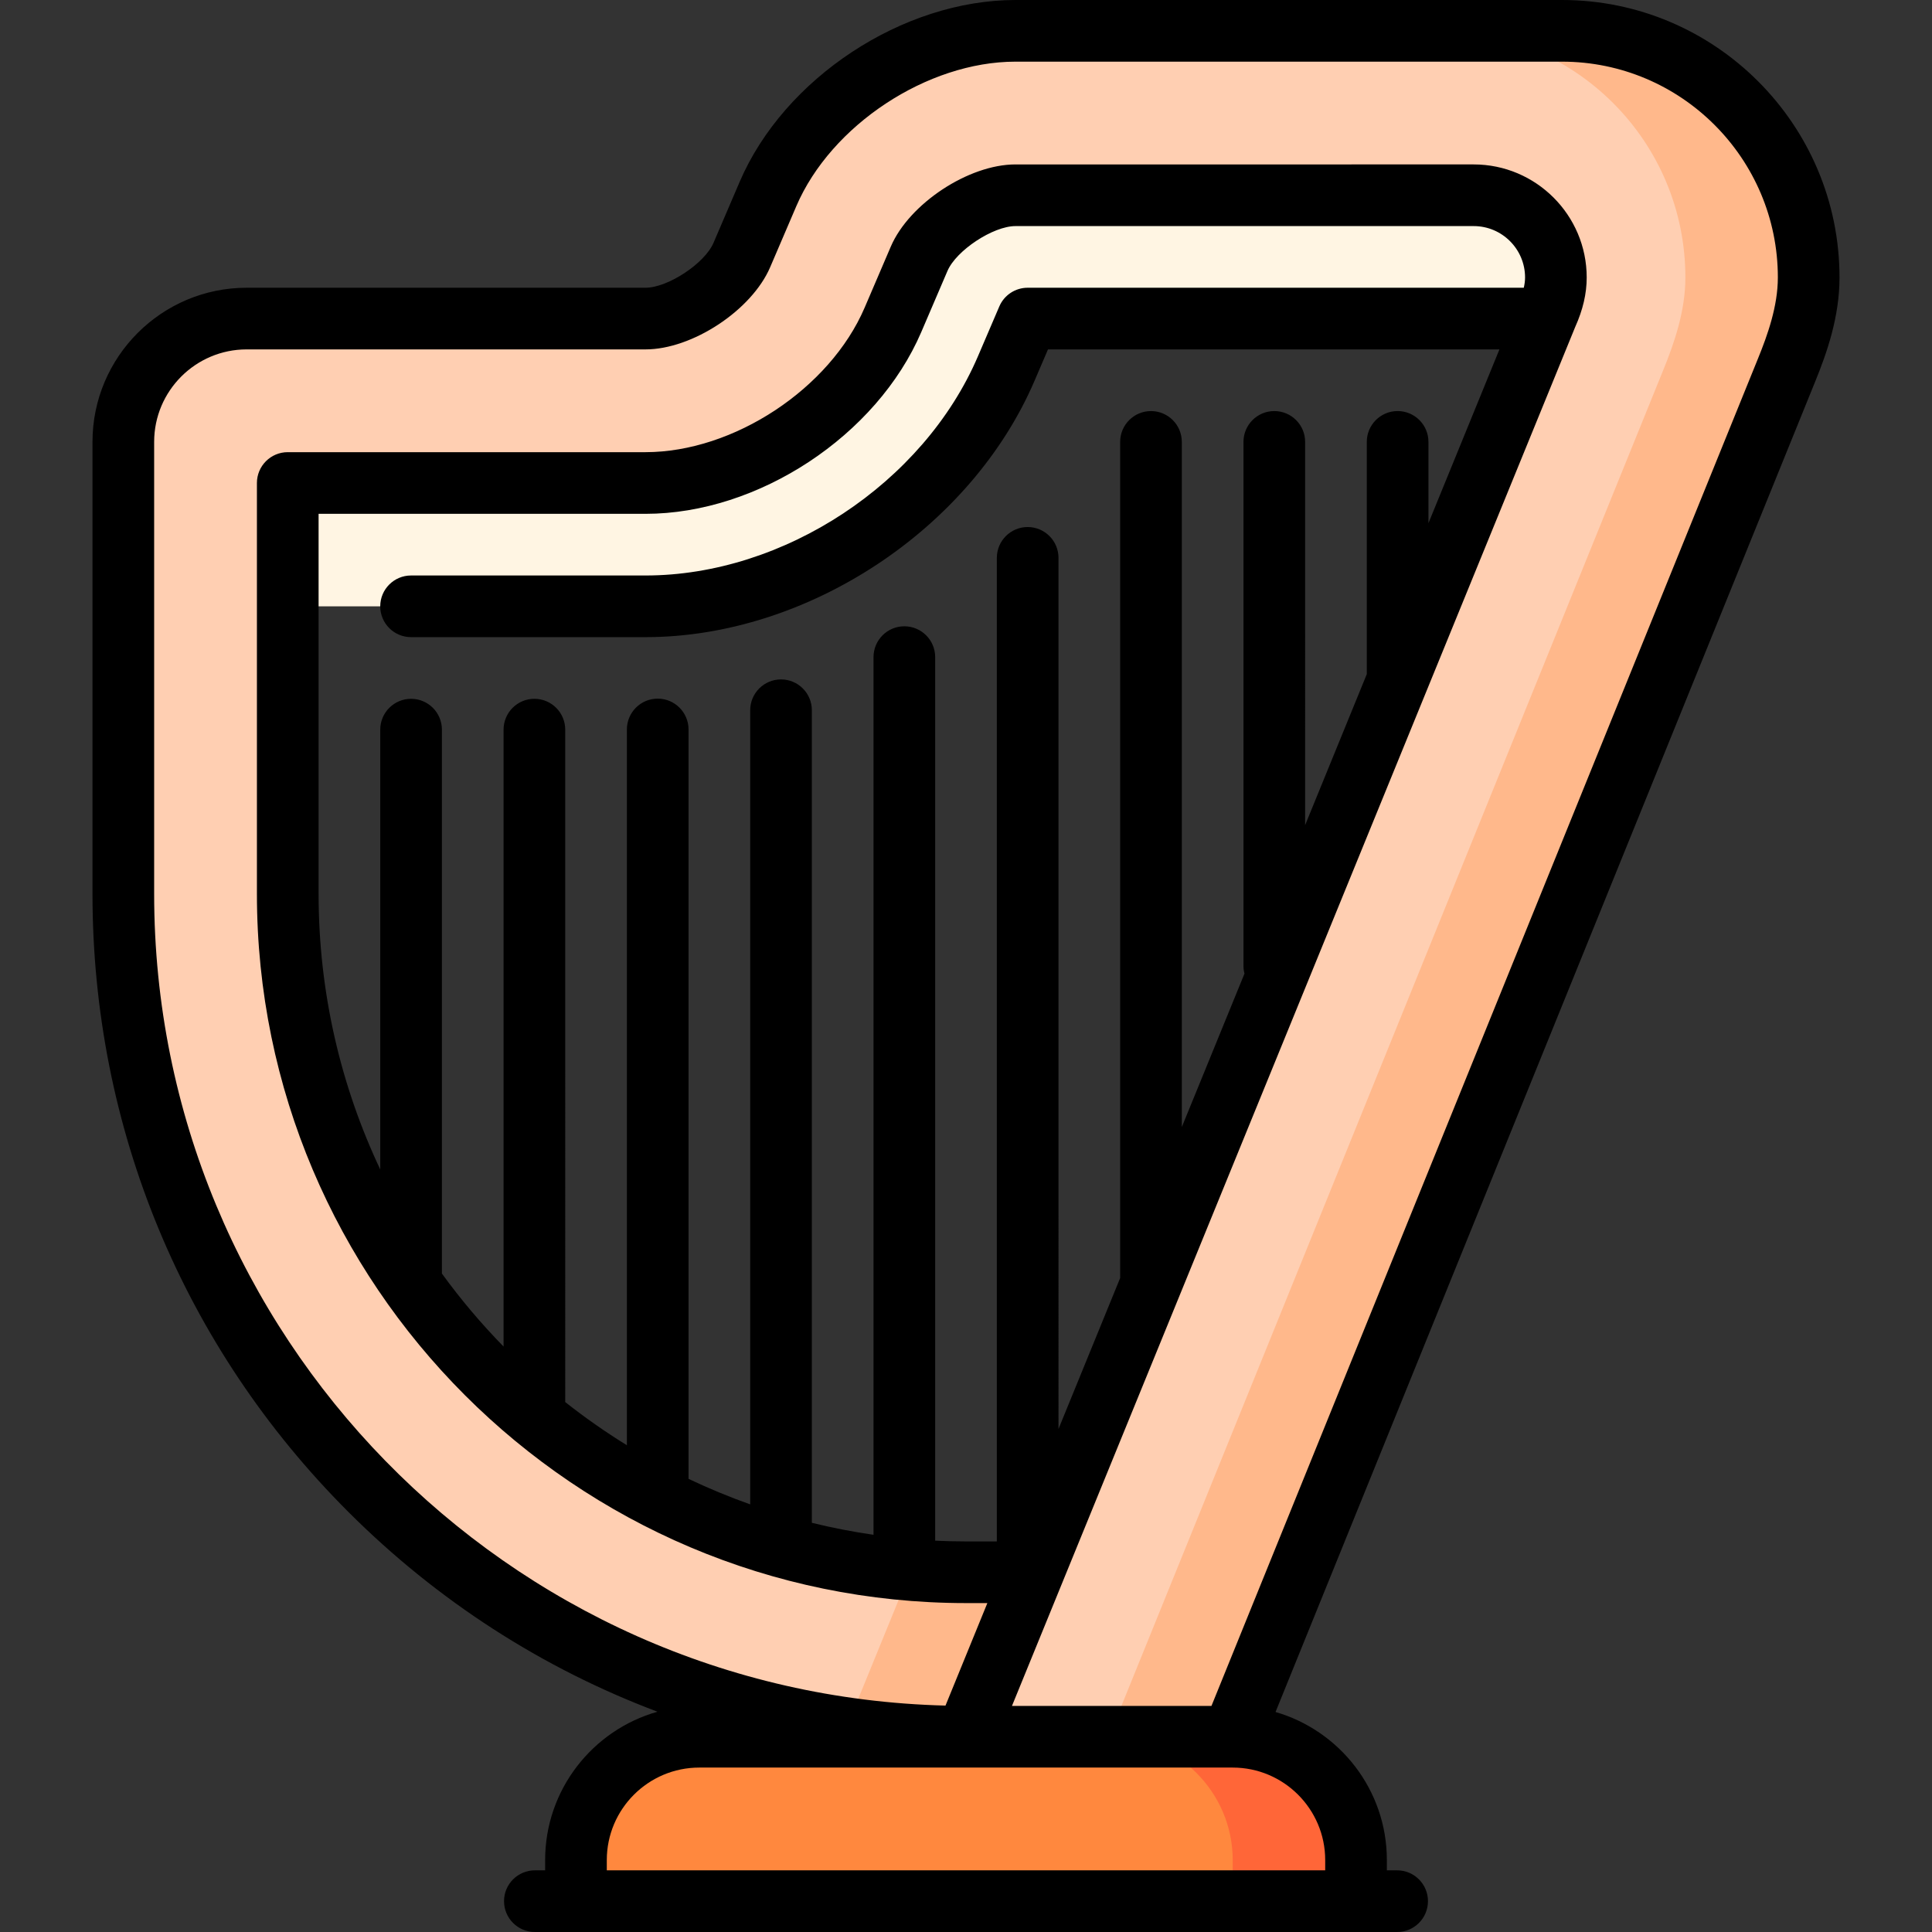 <?xml version="1.0" encoding="iso-8859-1"?>
<!-- Generator: Adobe Illustrator 19.0.0, SVG Export Plug-In . SVG Version: 6.00 Build 0)  -->
<svg version="1.1" id="Layer_1" xmlns="http://www.w3.org/2000/svg" xmlns:xlink="http://www.w3.org/1999/xlink" x="0px" y="0px"
	 viewBox="0 0 512 512" style="enable-background:new 0 0 512 512;" xml:space="preserve">
<rect x="0" y="0" width="512" height="512" fill="#333333" stroke="none"/>
<path style="fill:#FFF5E3;" d="M420.422,84.426H272.345l-5.665,13.203c-15.654,36.537-55.873,63.052-95.613,63.052H54.472v-43.574
	h105.701l87.149-76.255h173.1V84.426z"/>
<g>
	<path style="fill:#FFB88B;" d="M295.614,416.67l-39.587,43.574c-10.785,0-21.395-0.763-31.766-2.244l-13.34-31.571l30.465-10.348
		c4.826,0.392,9.717,0.588,14.641,0.588L295.614,416.67L295.614,416.67z"/>
	<path style="fill:#FFB88B;" d="M479.323,73.532c0,8.737-2.811,17.081-5.926,24.696L326.551,460.255l-54.468,21.787L433.832,62.638
		L381.281,8.17h32.681C450.052,8.17,479.323,37.43,479.323,73.532z"/>
</g>
<path style="fill:#FFCFB2;" d="M446.643,73.532c0,8.737-2.811,17.081-5.926,24.696l-157.53,388.369l-27.16-26.342
	c0-0.011,17.8-43.585,17.8-43.585L409.528,84.426l0.403-0.98c1.383-3.039,2.397-6.34,2.397-9.913
	c0-12.016-9.783-21.787-21.787-21.787H269.109c-9.249,0-21.896,8.334-25.535,16.831l-6.928,16.177
	C226.08,109.405,197.887,128,171.067,128H76.26v32.681v76.212c0,94.208,72.813,171.716,165.125,179.189L224.26,458
	C115.891,442.608,32.685,349.565,32.685,236.893V117.106c0-17.974,14.706-32.681,32.681-32.681h105.701
	c9.238,0,21.885-8.334,25.524-16.831l6.939-16.177c10.556-24.652,38.749-43.248,65.58-43.248h112.172
	C417.371,8.17,446.643,37.43,446.643,73.532z"/>
<path style="fill:#FF6638;" d="M326.682,460.255h-0.131h-32.55l32.681,43.574h32.681v-10.894
	C359.363,474.962,344.657,460.255,326.682,460.255z"/>
<path style="fill:#FF883E;" d="M294.001,460.255h-0.131H185.316c-17.974,0-32.681,14.706-32.681,32.681v10.894h174.047v-10.894
	C326.682,474.962,311.976,460.255,294.001,460.255z"/>
<path d="M487.489,73.532C487.489,32.986,454.503,0,413.957,0H269.105c-29.892,0-61.315,20.72-73.09,48.194l-6.934,16.18
	c-2.331,5.44-12.098,11.881-18.019,11.881H65.362c-22.526,0-40.851,18.325-40.851,40.851v119.788
	c0,61.889,24.068,120.04,67.771,163.744c23.651,23.651,51.541,41.538,81.957,52.985c-17.156,4.842-29.771,20.626-29.771,39.312
	v2.723h-2.723c-4.513,0-8.17,3.658-8.17,8.17s3.657,8.17,8.17,8.17h228.511c4.513,0,8.17-3.658,8.17-8.17s-3.657-8.17-8.17-8.17
	h-2.723v-2.723c0-18.588-12.483-34.304-29.503-39.236l142.936-352.38C484.192,93.423,487.489,83.944,487.489,73.532z
	 M239.66,165.974c-4.513,0-8.17,3.658-8.17,8.17v232.59c-5.536-0.796-10.986-1.857-16.34-3.171V188.221
	c0-4.512-3.657-8.17-8.17-8.17s-8.17,3.658-8.17,8.17v210.454c-5.584-1.98-11.037-4.239-16.34-6.765V193.315
	c0-4.512-3.657-8.17-8.17-8.17s-8.17,3.658-8.17,8.17v189.687c-5.672-3.503-11.13-7.323-16.34-11.443V193.362
	c0-4.512-3.657-8.17-8.17-8.17s-8.17,3.658-8.17,8.17v163.489c-5.905-6.033-11.369-12.497-16.34-19.343V193.362
	c0-4.512-3.657-8.17-8.17-8.17s-8.17,3.658-8.17,8.17v116.565c-10.472-22.173-16.34-46.928-16.34-73.032V136.17h86.637
	c29.892,0,61.315-20.72,73.09-48.194l6.934-16.18c2.332-5.44,12.1-11.881,18.019-11.881h121.431c7.509,0,13.617,6.108,13.617,13.617
	c0,0.874-0.122,1.778-0.339,2.723H272.34c-3.268,0-6.222,1.948-7.51,4.951l-5.659,13.206
	c-14.426,33.665-51.482,58.098-88.109,58.098h-62.126c-4.513,0-8.17,3.658-8.17,8.17s3.657,8.17,8.17,8.17h62.126
	c42.871,0,86.242-28.599,103.128-68.001l3.537-8.254h119.639l-18.813,46.06v-21.55c0-4.512-3.657-8.17-8.17-8.17
	c-4.513,0-8.17,3.658-8.17,8.17v61.554l-16.34,40.005V117.106c0-4.512-3.657-8.17-8.17-8.17s-8.17,3.658-8.17,8.17v138.886
	c0,0.703,0.098,1.38,0.265,2.031l-16.605,40.654v-181.57c0-4.512-3.657-8.17-8.17-8.17c-4.513,0-8.17,3.658-8.17,8.17v221.575
	l-16.34,40.005V147.838c0-4.512-3.657-8.17-8.17-8.17c-4.513,0-8.17,3.658-8.17,8.17v260.656h-8.145c-2.747,0-5.48-0.072-8.195-0.2
	v-234.15C247.83,169.632,244.173,165.974,239.66,165.974z M351.192,492.936v2.723H160.808v-2.723
	c0-13.516,10.996-24.511,24.511-24.511h141.186c0.073,0,0.175,0,0.175,0C340.196,468.426,351.192,479.42,351.192,492.936z
	 M465.83,95.16L321.05,452.085h-52.868l149.253-365.41c2.058-4.571,3.058-8.872,3.058-13.143c0-16.519-13.439-29.957-29.957-29.957
	H269.105c-12.406,0-28.152,10.384-33.038,21.785l-6.934,16.18c-9.202,21.47-34.709,38.29-58.071,38.29H76.255
	c-4.513,0-8.17,3.658-8.17,8.17v108.895c0,103.631,84.31,187.94,187.94,187.94h5.635l-11.095,27.164
	C134.43,449.093,40.851,353.718,40.851,236.895V117.106c0-13.516,10.996-24.511,24.511-24.511h105.701
	c12.406,0,28.152-10.384,33.038-21.785l6.934-16.18c9.203-21.47,34.71-38.29,58.071-38.29h144.852
	c31.535,0,57.191,25.656,57.191,57.191C471.149,81.116,468.464,88.712,465.83,95.16z"/>
<g>
</g>
<g>
</g>
<g>
</g>
<g>
</g>
<g>
</g>
<g>
</g>
<g>
</g>
<g>
</g>
<g>
</g>
<g>
</g>
<g>
</g>
<g>
</g>
<g>
</g>
<g>
</g>
<g>
</g>
</svg>

